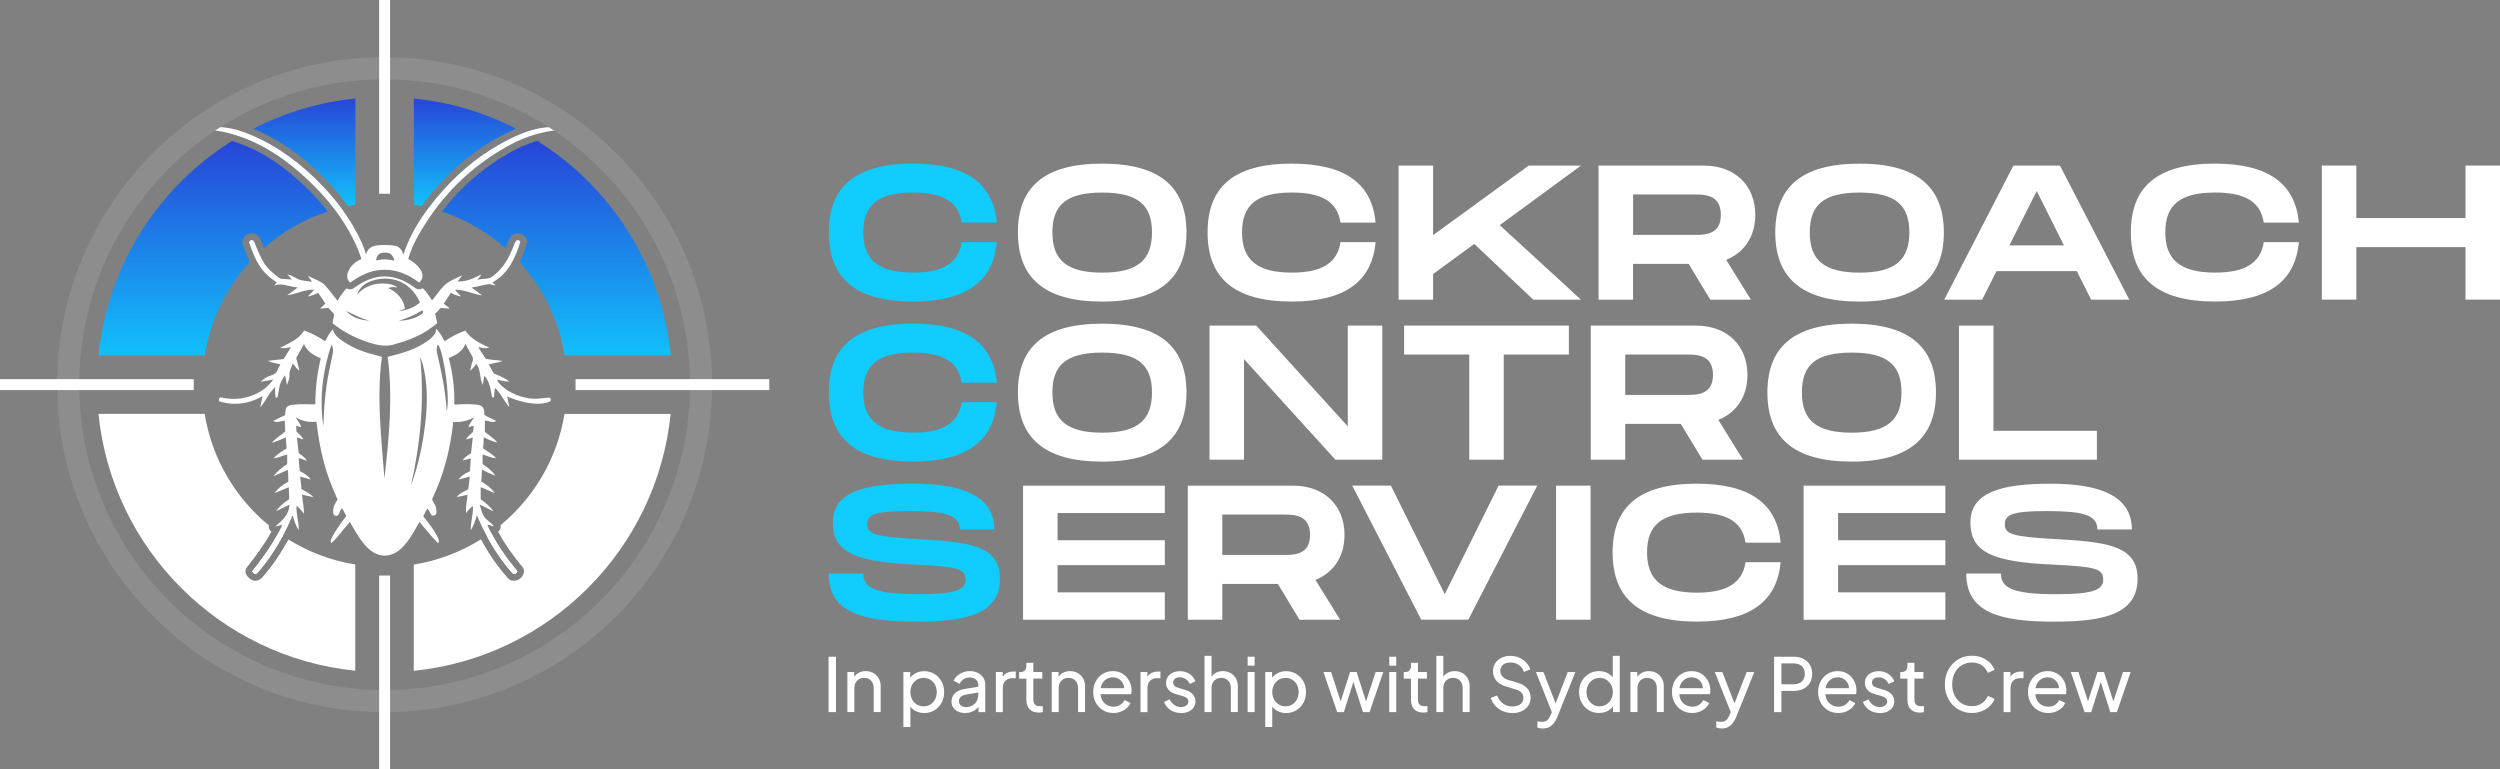 <?xml version="1.0" encoding="UTF-8"?>
<svg id="Layer_2" data-name="Layer 2" xmlns="http://www.w3.org/2000/svg" xmlns:xlink="http://www.w3.org/1999/xlink" viewBox="0 0 562.38 173.05">
  <rect x="0" y="0" width="562.38" height="173.05" fill="#808080" stroke="none"/>
  <defs>
    <style>
      .cls-1 {
        fill: none;
      }

      .cls-2 {
        fill: #10ccff;
      }

      .cls-3 {
        fill: url(#linear-gradient-8);
      }

      .cls-4 {
        fill: url(#linear-gradient-7);
      }

      .cls-5 {
        fill: url(#linear-gradient-5);
      }

      .cls-6 {
        fill: url(#linear-gradient-6);
      }

      .cls-7 {
        fill: url(#linear-gradient-4);
      }

      .cls-8 {
        fill: url(#linear-gradient-3);
      }

      .cls-9 {
        fill: url(#linear-gradient-2);
      }

      .cls-10 {
        fill: #8d8d8e;
      }

      .cls-11 {
        fill: url(#linear-gradient);
      }

      .cls-12 {
        fill: #fff;
      }

      .cls-13 {
        fill: #383838;
      }
    </style>
    <linearGradient id="linear-gradient" x1="104.59" y1="16.72" x2="104.59" y2="48.78" gradientUnits="userSpaceOnUse">
      <stop offset="0" stop-color="#2c2acf"/>
      <stop offset="1" stop-color="#10ccff"/>
    </linearGradient>
    <linearGradient id="linear-gradient-2" x1="107.79" y1="25.99" x2="107.79" y2="48.83" xlink:href="#linear-gradient"/>
    <linearGradient id="linear-gradient-3" x1="115.96" y1="53.15" x2="115.96" y2="58.19" xlink:href="#linear-gradient"/>
    <linearGradient id="linear-gradient-4" x1="125.16" y1="20.81" x2="125.16" y2="84.74" xlink:href="#linear-gradient"/>
    <linearGradient id="linear-gradient-5" x1="57.12" y1="53.15" x2="57.12" y2="58.17" xlink:href="#linear-gradient"/>
    <linearGradient id="linear-gradient-6" x1="47.95" y1="20.85" x2="47.95" y2="84.74" xlink:href="#linear-gradient"/>
    <linearGradient id="linear-gradient-7" x1="65.28" y1="25.99" x2="65.28" y2="48.81" xlink:href="#linear-gradient"/>
    <linearGradient id="linear-gradient-8" x1="68.48" y1="16.72" x2="68.48" y2="48.76" xlink:href="#linear-gradient"/>
  </defs>
  <g id="Layer_2-2" data-name="Layer 2">
    <g>
      <g>
        <path class="cls-2" d="M205.4,36.81c12.02,0,18.06,4.57,18.83,13.27h-7.89c-.73-4.87-4.48-6.77-10.95-6.77-7.89,0-11.2,2.8-11.2,8.96s3.36,9.05,11.2,9.05c6.42,0,10.21-1.94,10.95-6.85h7.89c-.78,8.75-6.81,13.36-18.83,13.36-13.27,0-18.96-5.52-18.96-15.56s5.69-15.47,18.96-15.47Z"/>
        <path class="cls-12" d="M228.98,52.28c0-10,5.69-15.47,18.96-15.47s18.96,5.52,18.96,15.47-5.73,15.56-18.96,15.56-18.96-5.52-18.96-15.56ZM259.14,52.28c0-6.12-3.1-8.96-11.2-8.96s-11.2,2.8-11.2,8.96,3.15,9.05,11.2,9.05,11.2-2.89,11.2-9.05Z"/>
        <path class="cls-12" d="M290.61,36.81c12.02,0,18.06,4.57,18.83,13.27h-7.89c-.73-4.87-4.48-6.77-10.95-6.77-7.89,0-11.2,2.8-11.2,8.96s3.36,9.05,11.2,9.05c6.42,0,10.21-1.94,10.95-6.85h7.89c-.78,8.75-6.81,13.36-18.83,13.36-13.27,0-18.96-5.52-18.96-15.56s5.69-15.47,18.96-15.47Z"/>
        <path class="cls-12" d="M337.37,50.65l18.27,16.76h-10.73l-13.27-12.54-9.26,6.77v5.77h-7.76v-30.16h7.76v15.64l21.5-15.64h11.76l-18.27,13.4Z"/>
        <path class="cls-12" d="M388.31,58.45l5.56,8.96h-9.14l-4.87-8.06h-12.5v8.06h-7.76v-30.16h23.7c6.85,0,11.55,4.35,11.55,11.07,0,4.91-2.5,8.53-6.55,10.13ZM367.37,52.84h13.79c2.33,0,5.95,0,5.95-4.52s-3.62-4.57-5.95-4.57h-13.79v9.09Z"/>
        <path class="cls-12" d="M399.35,52.28c0-10,5.69-15.47,18.96-15.47s18.96,5.52,18.96,15.47-5.73,15.56-18.96,15.56-18.96-5.52-18.96-15.56ZM429.51,52.28c0-6.12-3.1-8.96-11.2-8.96s-11.2,2.8-11.2,8.96,3.15,9.05,11.2,9.05,11.2-2.89,11.2-9.05Z"/>
        <path class="cls-12" d="M467.18,60.99h-18.06l-3.23,6.42h-8.53l15.56-30.16h10.47l15.6,30.16h-8.58l-3.23-6.42ZM464.29,55.21l-6.12-12.24-6.16,12.24h12.28Z"/>
        <path class="cls-12" d="M498.3,36.81c12.02,0,18.06,4.57,18.83,13.27h-7.89c-.73-4.87-4.48-6.77-10.95-6.77-7.89,0-11.2,2.8-11.2,8.96s3.36,9.05,11.2,9.05c6.42,0,10.21-1.94,10.95-6.85h7.89c-.78,8.75-6.81,13.36-18.83,13.36-13.27,0-18.96-5.52-18.96-15.56s5.69-15.47,18.96-15.47Z"/>
        <path class="cls-12" d="M562.38,37.24v30.16h-7.76v-11.81h-24.56v11.81h-7.76v-30.16h7.76v11.81h24.56v-11.81h7.76Z"/>
        <path class="cls-2" d="M205.4,72.81c12.02,0,18.06,4.57,18.83,13.27h-7.89c-.73-4.87-4.48-6.77-10.95-6.77-7.89,0-11.2,2.8-11.2,8.96s3.36,9.05,11.2,9.05c6.42,0,10.21-1.94,10.95-6.85h7.89c-.78,8.75-6.81,13.36-18.83,13.36-13.27,0-18.96-5.52-18.96-15.56s5.69-15.47,18.96-15.47Z"/>
        <path class="cls-12" d="M228.98,88.28c0-10,5.69-15.47,18.96-15.47s18.96,5.52,18.96,15.47-5.73,15.56-18.96,15.56-18.96-5.52-18.96-15.56ZM259.14,88.28c0-6.12-3.1-8.96-11.2-8.96s-11.2,2.8-11.2,8.96,3.15,9.05,11.2,9.05,11.2-2.89,11.2-9.05Z"/>
        <path class="cls-12" d="M310.95,73.24v30.16h-10.56l-20.55-22.62v22.62h-7.76v-30.16h10.51l20.6,22.67v-22.67h7.76Z"/>
        <path class="cls-12" d="M352.92,79.75h-14.65v23.66h-7.76v-23.66h-14.65v-6.51h37.06v6.51Z"/>
        <path class="cls-12" d="M386.54,94.45l5.56,8.96h-9.13l-4.87-8.06h-12.5v8.06h-7.76v-30.16h23.7c6.85,0,11.55,4.35,11.55,11.07,0,4.91-2.5,8.53-6.55,10.13ZM365.6,88.84h13.79c2.33,0,5.95,0,5.95-4.52s-3.62-4.57-5.95-4.57h-13.79v9.09Z"/>
        <path class="cls-12" d="M397.58,88.28c0-10,5.69-15.47,18.96-15.47s18.96,5.52,18.96,15.47-5.73,15.56-18.96,15.56-18.96-5.52-18.96-15.56ZM427.74,88.28c0-6.12-3.1-8.96-11.2-8.96s-11.2,2.8-11.2,8.96,3.15,9.05,11.2,9.05,11.2-2.89,11.2-9.05Z"/>
        <path class="cls-12" d="M471.7,96.9v6.51h-31.03v-30.16h7.76v23.66h23.27Z"/>
        <path class="cls-2" d="M194.2,129.02c0,3.19,2.59,4.65,12.41,4.65,8.14,0,10.6-.91,10.6-3.27,0-2.5-1.72-2.93-11.51-3.4-13.14-.6-18.36-2.67-18.36-9.44s6.77-8.75,18.05-8.75,18.27,2.84,18.27,10.3h-7.76c0-3.32-3.32-4.14-11.38-4.14-7.63,0-9.44.73-9.44,2.97s1.81,2.76,10.6,3.28c11.89.65,19.26,1.29,19.26,8.92,0,8.06-7.63,9.7-18.79,9.7-12.37,0-19.74-2.11-19.74-10.82h7.76Z"/>
        <path class="cls-12" d="M237.9,115.41v6.12h24.13v5.6h-24.13v6.12h24.13v6.16h-31.89v-30.16h31.89v6.16h-24.13Z"/>
        <path class="cls-12" d="M295.91,130.45l5.56,8.96h-9.14l-4.87-8.06h-12.5v8.06h-7.76v-30.16h23.7c6.85,0,11.55,4.35,11.55,11.07,0,4.91-2.5,8.53-6.55,10.13ZM274.96,124.84h13.79c2.33,0,5.95,0,5.95-4.52s-3.62-4.57-5.95-4.57h-13.79v9.09Z"/>
        <path class="cls-12" d="M345.81,109.24l-15.51,30.16h-10.6l-15.51-30.16h8.7l12.11,24.43,12.11-24.43h8.7Z"/>
        <path class="cls-12" d="M357.8,139.41h-7.76v-30.16h7.76v30.16Z"/>
        <path class="cls-12" d="M381.72,108.81c12.02,0,18.06,4.57,18.83,13.27h-7.89c-.73-4.87-4.48-6.77-10.95-6.77-7.89,0-11.2,2.8-11.2,8.96s3.36,9.05,11.2,9.05c6.42,0,10.21-1.94,10.95-6.85h7.89c-.78,8.75-6.81,13.36-18.83,13.36-13.27,0-18.96-5.52-18.96-15.56s5.69-15.47,18.96-15.47Z"/>
        <path class="cls-12" d="M413.48,115.41v6.12h24.13v5.6h-24.13v6.12h24.13v6.16h-31.89v-30.16h31.89v6.16h-24.13Z"/>
        <path class="cls-12" d="M450.11,129.02c0,3.19,2.59,4.65,12.41,4.65,8.14,0,10.6-.91,10.6-3.27,0-2.5-1.72-2.93-11.51-3.4-13.14-.6-18.36-2.67-18.36-9.44s6.77-8.75,18.05-8.75,18.27,2.84,18.27,10.3h-7.76c0-3.32-3.32-4.14-11.38-4.14-7.63,0-9.44.73-9.44,2.97s1.81,2.76,10.6,3.28c11.89.65,19.26,1.29,19.26,8.92,0,8.06-7.63,9.7-18.79,9.7-12.37,0-19.74-2.11-19.74-10.82h7.76Z"/>
      </g>
      <g>
        <path class="cls-12" d="M186.39,160.19v-12.46h1.66v12.46h-1.66Z"/>
        <path class="cls-12" d="M190.62,160.19v-9.02h1.54v1.76l-.25-.15c.22-.57.58-1.01,1.08-1.33s1.08-.48,1.75-.48,1.22.15,1.73.43c.51.29.91.69,1.2,1.2.29.51.44,1.09.44,1.74v5.84h-1.57v-5.34c0-.5-.09-.93-.27-1.27-.18-.35-.43-.61-.76-.8-.33-.19-.71-.28-1.13-.28s-.8.09-1.13.28c-.33.19-.59.46-.78.81-.19.35-.28.77-.28,1.26v5.34h-1.57Z"/>
        <path class="cls-12" d="M203.22,163.54v-12.36h1.54v1.94l-.2-.38c.33-.54.79-.96,1.37-1.28.58-.32,1.24-.48,1.99-.48.85,0,1.61.21,2.28.62.67.41,1.21.97,1.6,1.68.39.71.59,1.51.59,2.42s-.2,1.68-.59,2.39c-.39.71-.92,1.28-1.6,1.69-.67.41-1.44.62-2.3.62-.72,0-1.39-.16-1.98-.48s-1.06-.78-1.38-1.38l.25-.27v5.27h-1.57ZM207.78,158.89c.57,0,1.07-.14,1.51-.42.44-.28.79-.66,1.05-1.15.26-.48.38-1.03.38-1.63s-.13-1.16-.38-1.64c-.26-.48-.6-.86-1.05-1.14-.44-.28-.95-.42-1.51-.42s-1.08.14-1.53.42c-.45.28-.81.66-1.07,1.14-.26.48-.39,1.03-.39,1.64s.13,1.15.39,1.63c.26.49.62.87,1.07,1.15s.96.42,1.53.42Z"/>
        <path class="cls-12" d="M217.07,160.39c-.59,0-1.12-.11-1.57-.33-.46-.22-.81-.52-1.07-.9s-.38-.83-.38-1.33.11-.91.32-1.3.54-.71.98-.98,1-.46,1.66-.57l3.33-.55v1.3l-2.98.52c-.58.1-1,.28-1.26.54s-.39.59-.39.98c0,.37.15.67.44.92.3.25.67.37,1.11.37.57,0,1.06-.12,1.48-.36.42-.24.74-.57.98-.98.23-.41.35-.86.35-1.35v-2.31c0-.49-.18-.89-.54-1.2-.36-.31-.83-.46-1.42-.46-.51,0-.97.13-1.36.4-.4.27-.69.61-.88,1.04l-1.35-.7c.17-.41.43-.78.8-1.11.37-.33.8-.59,1.29-.78.49-.19,1-.28,1.54-.28.69,0,1.3.13,1.82.39.52.26.93.63,1.23,1.1s.44,1,.44,1.61v6.12h-1.52v-1.71l.28.12c-.19.35-.45.66-.78.93-.33.27-.71.48-1.14.64-.43.15-.9.23-1.41.23Z"/>
        <path class="cls-12" d="M224.02,160.19v-9.02h1.54v1.66l-.17-.23c.21-.51.54-.89.97-1.15.43-.25.96-.38,1.59-.38h.55v1.49h-.79c-.64,0-1.15.2-1.54.59-.39.39-.59.95-.59,1.67v5.37h-1.57Z"/>
        <path class="cls-12" d="M233.64,160.29c-.88,0-1.56-.25-2.04-.75s-.72-1.21-.72-2.12v-4.75h-1.62v-1.49h.33c.4,0,.72-.12.95-.37.23-.25.34-.57.34-.97v-.74h1.57v2.07h2.02v1.49h-2.02v4.7c0,.3.05.56.14.79s.25.4.48.53c.22.13.52.19.89.19.08,0,.18,0,.29-.02.12-.01.23-.02.33-.03v1.37c-.15.03-.31.06-.48.08s-.33.03-.45.03Z"/>
        <path class="cls-12" d="M236.59,160.19v-9.02h1.54v1.76l-.25-.15c.22-.57.58-1.01,1.08-1.33s1.08-.48,1.75-.48,1.22.15,1.73.43c.51.29.91.69,1.2,1.2.29.51.44,1.09.44,1.74v5.84h-1.57v-5.34c0-.5-.09-.93-.27-1.27-.18-.35-.43-.61-.76-.8-.33-.19-.71-.28-1.13-.28s-.8.09-1.13.28c-.33.19-.59.46-.78.81-.19.35-.28.77-.28,1.26v5.34h-1.57Z"/>
        <path class="cls-12" d="M250.45,160.39c-.87,0-1.65-.21-2.33-.62s-1.22-.98-1.61-1.7c-.39-.72-.59-1.52-.59-2.42s.2-1.71.59-2.41c.39-.7.91-1.26,1.57-1.66.66-.41,1.41-.61,2.24-.61.67,0,1.26.12,1.78.36s.96.56,1.32.97c.36.41.64.87.84,1.39.19.52.29,1.06.29,1.61,0,.13,0,.27-.02.42-.02.15-.04.29-.06.44h-7.39v-1.35h6.49l-.75.6c.11-.58.06-1.1-.15-1.56-.21-.46-.52-.82-.94-1.09s-.88-.4-1.4-.4-1,.14-1.44.41c-.44.27-.77.66-1.01,1.15-.24.49-.34,1.08-.29,1.76-.04.66.06,1.24.31,1.73.25.5.61.88,1.07,1.15.46.27.97.41,1.51.41.6,0,1.11-.14,1.52-.42s.75-.64,1-1.07l1.3.67c-.18.41-.45.79-.83,1.13-.37.34-.82.61-1.33.81-.51.2-1.08.3-1.69.3Z"/>
        <path class="cls-12" d="M256.56,160.19v-9.02h1.54v1.66l-.17-.23c.21-.51.54-.89.97-1.15.43-.25.96-.38,1.59-.38h.55v1.49h-.79c-.64,0-1.15.2-1.54.59-.39.39-.59.95-.59,1.67v5.37h-1.57Z"/>
        <path class="cls-12" d="M265.66,160.39c-.9,0-1.69-.22-2.36-.67-.67-.45-1.15-1.05-1.44-1.81l1.25-.6c.26.54.61.96,1.05,1.27.45.31.94.47,1.49.47.48,0,.88-.12,1.2-.35.32-.23.48-.54.48-.92,0-.27-.08-.48-.23-.64-.15-.16-.33-.29-.54-.38-.21-.09-.4-.16-.59-.21l-1.35-.38c-.8-.22-1.39-.55-1.76-1-.37-.44-.56-.95-.56-1.53,0-.54.14-1,.41-1.4.27-.4.65-.71,1.12-.93.47-.22,1.01-.33,1.6-.33.79,0,1.5.2,2.13.6.63.4,1.08.96,1.35,1.69l-1.27.59c-.2-.47-.5-.84-.9-1.1-.4-.27-.85-.4-1.35-.4-.46,0-.82.11-1.09.33s-.4.51-.4.87c0,.25.07.45.2.61s.3.28.48.37c.19.08.37.15.55.21l1.47.44c.74.21,1.31.54,1.71.99.41.45.61.98.61,1.61,0,.5-.14.95-.42,1.35s-.66.71-1.15.94c-.49.22-1.06.33-1.71.33Z"/>
        <path class="cls-12" d="M270.96,160.19v-12.66h1.57v5.4l-.28-.15c.22-.57.58-1.01,1.08-1.33s1.08-.48,1.75-.48,1.22.15,1.73.43c.51.29.91.69,1.2,1.2.29.51.44,1.09.44,1.74v5.84h-1.57v-5.34c0-.5-.09-.93-.28-1.27-.18-.35-.44-.61-.76-.8-.32-.19-.7-.28-1.12-.28s-.79.09-1.12.28c-.33.19-.6.46-.79.81-.19.35-.28.77-.28,1.26v5.34h-1.57Z"/>
        <path class="cls-12" d="M280.66,149.74v-2.01h1.57v2.01h-1.57ZM280.66,160.19v-9.02h1.57v9.02h-1.57Z"/>
        <path class="cls-12" d="M284.62,163.54v-12.36h1.54v1.94l-.2-.38c.33-.54.79-.96,1.37-1.28.58-.32,1.24-.48,1.99-.48.85,0,1.61.21,2.28.62.67.41,1.21.97,1.6,1.68.39.71.59,1.51.59,2.42s-.2,1.68-.59,2.39c-.39.71-.92,1.28-1.6,1.69-.67.41-1.44.62-2.3.62-.72,0-1.39-.16-1.98-.48s-1.06-.78-1.38-1.38l.25-.27v5.27h-1.57ZM289.19,158.89c.57,0,1.07-.14,1.51-.42.44-.28.79-.66,1.05-1.15.26-.48.38-1.03.38-1.63s-.13-1.16-.38-1.64c-.26-.48-.6-.86-1.05-1.14-.44-.28-.95-.42-1.51-.42s-1.08.14-1.53.42c-.45.28-.81.66-1.07,1.14-.26.48-.39,1.03-.39,1.64s.13,1.15.39,1.63c.26.49.62.87,1.07,1.15s.96.42,1.53.42Z"/>
        <path class="cls-12" d="M300.8,160.19l-3.09-9.02h1.72l2.46,7.54-.6-.02,2.41-7.53h1.47l2.41,7.53-.6.02,2.48-7.54h1.71l-3.09,9.02h-1.49l-2.38-7.53h.47l-2.38,7.53h-1.49Z"/>
        <path class="cls-12" d="M312.52,149.74v-2.01h1.57v2.01h-1.57ZM312.52,160.19v-9.02h1.57v9.02h-1.57Z"/>
        <path class="cls-12" d="M320.16,160.29c-.88,0-1.56-.25-2.04-.75s-.72-1.21-.72-2.12v-4.75h-1.62v-1.49h.33c.4,0,.72-.12.95-.37.23-.25.34-.57.34-.97v-.74h1.57v2.07h2.02v1.49h-2.02v4.7c0,.3.05.56.14.79s.25.4.48.53c.22.13.52.19.89.19.08,0,.18,0,.29-.02.12-.01.23-.02.33-.03v1.37c-.15.03-.31.06-.48.08s-.33.03-.45.03Z"/>
        <path class="cls-12" d="M323.11,160.19v-12.66h1.57v5.4l-.28-.15c.22-.57.58-1.01,1.08-1.33s1.08-.48,1.75-.48,1.22.15,1.73.43c.51.29.91.69,1.2,1.2.29.51.44,1.09.44,1.74v5.84h-1.57v-5.34c0-.5-.09-.93-.28-1.27-.18-.35-.44-.61-.76-.8-.32-.19-.7-.28-1.12-.28s-.79.09-1.12.28c-.33.19-.6.46-.79.81-.19.35-.28.77-.28,1.26v5.34h-1.57Z"/>
        <path class="cls-12" d="M340.17,160.39c-.78,0-1.5-.15-2.16-.44s-1.22-.7-1.67-1.21c-.46-.51-.79-1.09-1-1.72l1.44-.59c.3.8.75,1.42,1.35,1.85.6.43,1.3.64,2.1.64.49,0,.92-.08,1.29-.23.37-.16.65-.38.86-.66.21-.28.31-.62.31-1,0-.52-.15-.94-.44-1.24-.3-.3-.73-.54-1.3-.7l-2.29-.7c-.9-.28-1.6-.72-2.08-1.31-.48-.6-.73-1.29-.73-2.08,0-.68.17-1.28.5-1.8s.79-.93,1.38-1.22,1.25-.44,2-.44,1.42.13,2.03.4,1.12.63,1.55,1.08c.42.45.74.97.94,1.55l-1.42.59c-.26-.69-.65-1.22-1.2-1.59-.54-.37-1.17-.55-1.88-.55-.45,0-.84.08-1.18.23-.34.15-.6.37-.79.66-.18.29-.28.62-.28,1,0,.46.15.86.44,1.22s.73.63,1.32.82l2.09.62c.98.3,1.72.73,2.22,1.29.5.56.75,1.25.75,2.07,0,.68-.18,1.28-.53,1.81-.35.52-.84.93-1.46,1.23-.62.3-1.34.44-2.17.44Z"/>
        <path class="cls-12" d="M347.01,163.87c-.2,0-.4-.02-.6-.05-.2-.03-.39-.09-.57-.17v-1.39c.12.02.28.05.46.08.18.03.37.04.54.04.52,0,.92-.11,1.2-.34.27-.23.53-.62.78-1.18l.57-1.35-.03,1.35-3.85-9.68h1.69l2.99,7.69h-.5l2.98-7.69h1.72l-4.06,10.09c-.19.48-.43.92-.73,1.32-.3.4-.66.72-1.08.95-.42.23-.93.34-1.51.34Z"/>
        <path class="cls-12" d="M359.7,160.39c-.85,0-1.61-.21-2.29-.62s-1.22-.98-1.61-1.69c-.39-.71-.59-1.51-.59-2.39s.2-1.71.59-2.42c.4-.71.93-1.27,1.6-1.68s1.43-.62,2.29-.62c.75,0,1.41.16,1.99.48.58.32,1.04.74,1.37,1.28l-.25.38v-5.59h1.57v12.66h-1.52v-1.92l.2.27c-.31.6-.77,1.06-1.36,1.38s-1.26.48-2,.48ZM359.84,158.89c.56,0,1.06-.14,1.51-.42s.81-.66,1.07-1.15c.26-.48.39-1.03.39-1.63s-.13-1.16-.39-1.64c-.26-.48-.62-.86-1.07-1.14-.45-.28-.96-.42-1.51-.42s-1.06.14-1.51.42c-.45.28-.81.66-1.06,1.14-.26.48-.38,1.03-.38,1.64s.13,1.15.38,1.63c.26.49.61.87,1.05,1.15.45.28.95.42,1.52.42Z"/>
        <path class="cls-12" d="M366.78,160.19v-9.02h1.54v1.76l-.25-.15c.22-.57.58-1.01,1.08-1.33s1.08-.48,1.75-.48,1.22.15,1.73.43c.51.29.91.69,1.2,1.2.29.51.44,1.09.44,1.74v5.84h-1.57v-5.34c0-.5-.09-.93-.27-1.27-.18-.35-.43-.61-.76-.8-.33-.19-.71-.28-1.13-.28s-.8.09-1.13.28c-.33.19-.59.46-.78.81-.19.35-.28.77-.28,1.26v5.34h-1.57Z"/>
        <path class="cls-12" d="M380.64,160.39c-.87,0-1.65-.21-2.33-.62s-1.22-.98-1.61-1.7c-.39-.72-.59-1.52-.59-2.42s.2-1.71.59-2.41c.39-.7.91-1.26,1.57-1.66.66-.41,1.41-.61,2.24-.61.67,0,1.26.12,1.78.36s.96.56,1.32.97c.36.41.64.87.84,1.39.19.52.29,1.06.29,1.61,0,.13,0,.27-.02.42-.02.15-.04.29-.06.44h-7.39v-1.35h6.49l-.75.6c.11-.58.06-1.1-.15-1.56-.21-.46-.52-.82-.94-1.09s-.88-.4-1.4-.4-1,.14-1.44.41c-.44.27-.77.66-1.01,1.15-.24.49-.34,1.08-.29,1.76-.04.66.06,1.24.31,1.73.25.5.61.88,1.07,1.15.46.27.97.41,1.51.41.6,0,1.11-.14,1.52-.42s.75-.64,1-1.07l1.3.67c-.18.41-.45.79-.83,1.13-.37.34-.82.61-1.33.81-.51.2-1.08.3-1.69.3Z"/>
        <path class="cls-12" d="M387.25,163.87c-.2,0-.4-.02-.6-.05-.2-.03-.39-.09-.57-.17v-1.39c.12.02.28.05.46.08.18.03.37.04.54.04.52,0,.92-.11,1.2-.34.27-.23.53-.62.78-1.18l.57-1.35-.03,1.35-3.85-9.68h1.69l2.99,7.69h-.5l2.98-7.69h1.72l-4.06,10.09c-.19.48-.43.92-.73,1.32-.3.4-.66.72-1.08.95-.42.23-.93.34-1.51.34Z"/>
        <path class="cls-12" d="M399.08,160.19v-12.46h4.42c.83,0,1.55.16,2.17.47.62.31,1.11.76,1.46,1.34.35.58.53,1.27.53,2.06s-.18,1.46-.53,2.03c-.35.57-.84,1.02-1.46,1.33-.62.31-1.35.47-2.18.47h-2.76v4.77h-1.66ZM400.73,153.92h2.81c.49,0,.92-.09,1.29-.28.37-.19.65-.46.86-.82.21-.36.31-.77.31-1.24s-.1-.9-.31-1.25c-.21-.35-.49-.62-.86-.81-.37-.19-.8-.28-1.29-.28h-2.81v4.68Z"/>
        <path class="cls-12" d="M413.51,160.39c-.87,0-1.65-.21-2.33-.62s-1.22-.98-1.61-1.7c-.39-.72-.59-1.52-.59-2.42s.2-1.71.59-2.41c.39-.7.91-1.26,1.57-1.66.66-.41,1.41-.61,2.24-.61.67,0,1.26.12,1.78.36s.96.56,1.32.97c.36.41.64.87.84,1.39.19.52.29,1.06.29,1.61,0,.13,0,.27-.02.42-.02.15-.04.29-.06.44h-7.39v-1.35h6.49l-.75.6c.11-.58.06-1.1-.15-1.56-.21-.46-.52-.82-.94-1.09s-.88-.4-1.4-.4-1,.14-1.44.41c-.44.27-.77.66-1.01,1.15-.24.49-.34,1.08-.29,1.76-.04.66.06,1.24.31,1.73.25.5.61.88,1.07,1.15.46.27.97.41,1.51.41.6,0,1.11-.14,1.52-.42s.75-.64,1-1.07l1.3.67c-.18.41-.45.79-.83,1.13-.37.34-.82.61-1.33.81-.51.2-1.08.3-1.69.3Z"/>
        <path class="cls-12" d="M422.86,160.39c-.9,0-1.69-.22-2.36-.67-.67-.45-1.15-1.05-1.44-1.81l1.25-.6c.26.54.61.96,1.05,1.27.45.31.94.47,1.49.47.48,0,.88-.12,1.2-.35.32-.23.48-.54.48-.92,0-.27-.08-.48-.23-.64-.15-.16-.33-.29-.54-.38-.21-.09-.4-.16-.59-.21l-1.35-.38c-.8-.22-1.39-.55-1.76-1-.37-.44-.56-.95-.56-1.53,0-.54.14-1,.41-1.4.27-.4.65-.71,1.12-.93.47-.22,1.01-.33,1.6-.33.79,0,1.5.2,2.13.6.63.4,1.08.96,1.35,1.69l-1.27.59c-.2-.47-.5-.84-.9-1.1-.4-.27-.85-.4-1.35-.4-.46,0-.82.11-1.09.33s-.4.51-.4.87c0,.25.07.45.2.61s.3.28.48.37c.19.08.37.15.55.21l1.47.44c.74.21,1.31.54,1.71.99.41.45.61.98.61,1.61,0,.5-.14.95-.42,1.35s-.66.71-1.15.94c-.49.22-1.06.33-1.71.33Z"/>
        <path class="cls-12" d="M431.84,160.29c-.88,0-1.56-.25-2.04-.75s-.72-1.21-.72-2.12v-4.75h-1.62v-1.49h.33c.4,0,.72-.12.95-.37.23-.25.34-.57.34-.97v-.74h1.57v2.07h2.02v1.49h-2.02v4.7c0,.3.05.56.14.79s.25.4.48.53c.22.13.52.19.89.19.08,0,.18,0,.29-.02.12-.01.23-.02.33-.03v1.37c-.15.03-.31.06-.48.08s-.33.03-.45.03Z"/>
        <path class="cls-12" d="M443.62,160.39c-.88,0-1.7-.16-2.44-.48s-1.39-.77-1.94-1.35c-.55-.58-.97-1.26-1.28-2.04-.31-.78-.46-1.63-.46-2.56s.15-1.79.46-2.58c.31-.78.73-1.46,1.28-2.04.55-.58,1.19-1.03,1.93-1.35s1.56-.48,2.45-.48,1.63.15,2.32.45c.69.3,1.27.69,1.74,1.17.47.48.81.99,1.01,1.54l-1.51.7c-.29-.7-.74-1.27-1.35-1.7s-1.35-.64-2.21-.64-1.64.21-2.32.62-1.2.99-1.58,1.72-.57,1.59-.57,2.58.19,1.82.57,2.56.91,1.31,1.58,1.72c.67.41,1.45.62,2.32.62s1.59-.21,2.21-.64,1.06-.99,1.35-1.68l1.51.69c-.2.55-.54,1.06-1.01,1.54-.47.48-1.05.87-1.74,1.17-.69.3-1.46.45-2.32.45Z"/>
        <path class="cls-12" d="M450.71,160.19v-9.02h1.54v1.66l-.17-.23c.21-.51.54-.89.97-1.15.43-.25.96-.38,1.59-.38h.55v1.49h-.79c-.64,0-1.15.2-1.54.59-.39.39-.59.95-.59,1.67v5.37h-1.57Z"/>
        <path class="cls-12" d="M460.73,160.39c-.87,0-1.65-.21-2.33-.62s-1.22-.98-1.61-1.7c-.39-.72-.59-1.52-.59-2.42s.2-1.71.59-2.41c.39-.7.91-1.26,1.57-1.66.66-.41,1.41-.61,2.24-.61.67,0,1.26.12,1.78.36s.96.56,1.32.97c.36.41.64.87.84,1.39.19.52.29,1.06.29,1.61,0,.13,0,.27-.02.42-.02.15-.04.29-.06.44h-7.39v-1.35h6.49l-.75.6c.11-.58.06-1.1-.15-1.56-.21-.46-.52-.82-.94-1.09s-.88-.4-1.4-.4-1,.14-1.44.41c-.44.27-.77.66-1.01,1.15-.24.49-.34,1.08-.29,1.76-.04.66.06,1.24.31,1.73.25.5.61.88,1.07,1.15.46.27.97.41,1.51.41.6,0,1.11-.14,1.52-.42s.75-.64,1-1.07l1.3.67c-.18.41-.45.79-.83,1.13-.37.34-.82.61-1.33.81-.51.2-1.08.3-1.69.3Z"/>
        <path class="cls-12" d="M468.92,160.19l-3.09-9.02h1.72l2.46,7.54-.6-.02,2.41-7.53h1.47l2.41,7.53-.6.02,2.48-7.54h1.71l-3.09,9.02h-1.49l-2.38-7.53h.47l-2.38,7.53h-1.49Z"/>
      </g>
      <g>
        <path class="cls-12" d="M126.99,93.1v.02h-.02l.02-.02Z"/>
        <path class="cls-12" d="M115.45,129.13c-2.36-2.62-4.33-5.51-5.98-8.63.33-.23.66-.46.99-.7,1.63,3.16,3.68,6.02,5.93,8.71-.05.11-.1.2-.15.27-.16.24-.36.35-.68.35h-.11Z"/>
        <path class="cls-12" d="M150.86,93.12c-3.08,30.47-27.31,54.71-57.78,57.78v-23.89c5.48-.89,10.59-2.86,15.11-5.68,1.79,3.31,3.82,6.22,6.14,8.8.26.29.62.47,1.01.49.08.01.15.01.22.01.7,0,1.65-.26,2.2-1.52.23-.52.14-1.13-.22-1.56-2.32-2.78-4.1-5.35-5.49-7.93.15-.11.28-.26.38-.42.19-.32.25-.7.17-1.06,7.5-6.19,12.76-14.99,14.39-25.02h23.87Z"/>
        <path class="cls-12" d="M56.72,128.54c2.16-2.73,4.25-5.56,5.92-8.69.32.24.65.46.98.69-1.56,2.91-3.41,5.64-5.58,8.18-.06.07-.12.13-.17.18-.05.06-.1.1-.15.14-.08.05-.16.08-.23.09-.02,0-.03.01-.05.01s-.05,0-.07-.01c-.19-.03-.38-.22-.65-.59Z"/>
        <path class="cls-12" d="M79.92,126.99v23.89c-30.46-3.07-54.7-27.31-57.77-57.78h23.89c1.62,10.05,6.89,18.88,14.42,25.07-.04.28,0,.58.11.86.11.24.28.45.48.6-1.66,3-3.68,5.68-5.5,7.98-.43.53-.44,1.28-.03,1.83.29.39.89,1.2,1.92,1.2.93,0,1.5-.66,1.74-.95,2.15-2.51,4.06-5.3,5.7-8.33,4.51,2.79,9.59,4.75,15.04,5.63Z"/>
        <path class="cls-11" d="M96.98,43.62c-.77.94-1.49,1.86-2.15,2.76-.57-.12-1.15-.23-1.73-.32v-23.89h.02c8.2.82,15.95,3.18,22.95,6.78-1.69.71-3.21,1.52-4.51,2.25-5.4,3.06-10.17,7.12-14.58,12.42Z"/>
        <path class="cls-9" d="M119.15,30.65c-1.92.66-3.76,1.54-5.53,2.56-6.3,3.6-11.54,8.25-15.75,13.91-.48-.13-.96-.26-1.44-.38.55-.73,1.12-1.45,1.71-2.16,4.01-4.84,8.66-8.97,14.16-12.07,1.77-1.01,3.58-1.93,5.48-2.64h.01c.46.25.91.51,1.36.78Z"/>
        <path class="cls-8" d="M117.06,54.4c-.34,1.04-.74,2.22-1.29,3.41-.29-.31-.6-.61-.91-.89.3-.63.56-1.28.81-1.94.13-.33.26-.66.52-.92.1-.03.2-.05.29-.05.25,0,.44.12.58.39Z"/>
        <path class="cls-7" d="M150.9,79.95h-23.89c-1.29-8.01-4.9-15.23-10.13-20.97.73-1.46,1.21-2.9,1.6-4.1.12-.38.1-.78-.07-1.13-.38-.78-1.1-1.24-1.93-1.24-.23,0-.48.04-.73.11-.24.07-.46.21-.64.39-.48.49-.69,1.04-.84,1.44-.18.47-.36.94-.57,1.4-4.11-3.65-8.95-6.48-14.29-8.25,4.05-5.34,9.06-9.72,14.96-13.09,2.23-1.27,4.36-2.21,6.48-2.83,16.5,10.33,27.99,27.9,30.05,48.27Z"/>
        <path class="cls-5" d="M57.34,54.76c.28.71.57,1.43.88,2.13-.32.29-.63.59-.92.9-.48-1.07-.88-2.17-1.29-3.25.02-.05.03-.09.05-.14.03-.08.08-.15.12-.2.03-.03.05-.05.08-.08.1-.08.23-.12.37-.12.09,0,.18.02.28.04.27.16.33.45.43.72Z"/>
        <path class="cls-6" d="M73.73,47.58c-5.35,1.75-10.22,4.58-14.35,8.24-.23-.55-.44-1.09-.64-1.61l-.04-.1c-.12-.33-.34-.94-1-1.35-.13-.08-.28-.14-.42-.17-.23-.06-.44-.09-.65-.09-.98,0-1.76.62-2.06,1.61-.09.32-.07.65.04.96l.18.47c.42,1.13.85,2.28,1.41,3.41-5.24,5.74-8.85,12.99-10.14,21h-23.89c2.05-20.34,13.53-37.9,30-48.24,4.47,1.35,8.65,3.64,12.76,6.98,3.48,2.84,6.41,5.78,8.8,8.89Z"/>
        <path class="cls-4" d="M72.59,41.87c1.47,1.55,2.84,3.15,4.1,4.85-.48.12-.95.25-1.42.38-2.69-3.56-5.88-6.7-9.39-9.57-3.64-2.96-7.61-5.33-12.02-6.85.47-.28.94-.55,1.42-.81.4.15.79.3,1.18.47,6.23,2.65,11.5,6.66,16.13,11.53Z"/>
        <path class="cls-3" d="M79.95,22.17v23.89c-.56.09-1.11.19-1.66.3-1.35-1.88-2.89-3.71-4.61-5.53-5.17-5.43-10.61-9.31-16.63-11.87-.01-.01-.03-.01-.04-.02,7-3.59,14.74-5.95,22.94-6.77Z"/>
        <g>
          <g>
            <path class="cls-12" d="M123.7,89.44c-1.14.02-2.3.27-3.48.27-.31,0-.62-.02-.93-.06-1.51-.21-2.92-.64-4.26-1.34-1.46-.75-2.88-2-3.27-2.91.9.15,1.77.42,2.85.46-1.02-.79-2.02-1.23-3.03-1.65-.2-.08-.44-.11-.56-.32-.36-.63-.71-1.27-1.08-1.94,1.04-.25,2.04-.36,3.14-.75-1.38-.22-2.61-.22-3.81-.49-.56-.86-1.11-1.7-1.71-2.61.6.09,1.16.21,1.73.21.27,0,.53-.03.81-.09-2.06-.97-4.14-1.89-5.41-3.86-1.74.65-3.27,1.41-4.69,2.42-.43-.78-.79-1.59-1.42-2.32-.15-.19-.32-.37-.51-.54.06.46-.04.78-.19,1.05-.08.14-.18.27-.27.4-.41.56-.94.98-1.5,1.38-1.28.92-2.69,1.59-4.16,2.14-1.54.57-3.13.98-4.75,1.39,1.23,9.19.28,18.27-.72,27.35-.7-9.11-1.8-18.21-.57-27.36-.46-.12-.82-.23-1.18-.32-2.59-.63-5.06-1.52-7.3-2.99-.85-.56-1.71-1.12-2.21-2.04-.14-.25-.25-.52-.33-.83-.12.11-.23.23-.33.35-.61.7-.96,1.54-1.43,2.34-1.44-1-2.95-1.79-4.7-2.43-1.23,2.03-3.41,2.83-5.4,3.89.25.06.5.08.74.08.56,0,1.11-.11,1.71-.23-.59.95-1.13,1.8-1.68,2.68-1.19.13-2.37.27-3.56.41.91.46,1.89.54,2.87.8-.24.43-.52.78-.65,1.19-.24.74-.77,1.05-1.45,1.27-.89.29-1.7.74-2.38,1.45.91-.16,1.82-.32,2.87-.51-.84,1.01-1.59,1.88-2.61,2.51-2,1.24-4.11,1.84-6.28,1.84-.99,0-2-.12-3.01-.37-.4.27-.4.54-.27.94,1.2.36,2.38.54,3.55.54,2.09,0,4.15-.58,6.18-1.72-.19.92-.36,1.72-.52,2.52,1.25-1.38,1.86-3.2,3.39-4.58-.17.92,0,1.64.07,2.36.07.02.13.03.18.03.11,0,.17-.04.22-.09.06-.08.08-.19.1-.3,0-.03.01-.05.01-.08.12-.63.23-1.26.34-1.89.17-.97.64-1.78,1.25-2.67.19.81.37,1.49.45,2.2.28-.76.63-1.51.56-2.29-.08-.96.49-1.65.73-2.56.56.54.82,1.22,1.52,1.6-.26-1.01-.5-1.94-.73-2.84.59-1.05,1.15-2.06,1.75-3.14.38.85.91,1.49,1.56,1.99.33.26.67.48,1.05.67.18.1.37.19.57.28.19.09.39.18.6.26-.83,3.39-1.22,6.84-1.23,10.37h-.46c-.7-.02-1.4-.04-2.1-.04-.86,0-1.72.03-2.59.14-1.14.14-1.55.55-1.6,1.68-.01.21.05.44-.09.66-.83.41-1.67.82-2.62,1.28.28.18.56.24.83.24.55,0,1.08-.26,1.6-.26.05,0,.1,0,.14.01.04.79.09,1.58.13,2.38-.94.9-2.15,1.44-3.02,2.58,1.13-.38,2.14-.73,3.13-1.26.06.88.12,1.71.19,2.52-1.05.62-2.04,1.23-2.97,2.23,1.18-.15,2.07-.64,3.1-.87v2.15c-1.11.71-2.17,1.5-3.09,2.74,1.18-.53,2.18-.97,3.24-1.45.01.95.17,1.8.09,2.69-1.14.6-2.18,1.33-3.06,2.55,1.16-.49,2.14-.9,3.18-1.34.04.95.07,1.82.11,2.7-1.13.7-2.13,1.5-2.96,2.7,1.09-.53,2.03-.99,3-1.46-.06,2.32-1.69,3.55-3.16,4.9.29-.03.54-.11.79-.18.18-.05.35-.13.55-.13.07,0,.14.01.21.03-.27.58-.56,1.14-.86,1.7-1.67,3.13-3.76,5.96-5.92,8.69.27.37.46.56.65.59.02.01.05.01.07.01s.03-.01.05-.01c.07-.01.15-.04.23-.09.05-.04.1-.08.15-.14.05-.05.11-.11.17-.18,2.17-2.54,4.02-5.27,5.58-8.18.69-1.27,1.33-2.58,1.91-3.92.08-.19.07-.46.33-.6.34,1.1.62,2.17,1.32,3.26.11-1.93-.63-3.62-.47-5.5.68.51,1.12,1.09,1.66,1.78.04-1.56-.34-2.89-.42-4.29.84.2,1.62.38,2.55.59-.79-.92-1.78-1.28-2.68-1.85-.1-.91-.2-1.84-.3-2.79.81.21,1.54.41,2.37.64-.65-.97-1.59-1.38-2.46-1.92-.09-.95-.17-1.89-.26-2.86.68.06,1.21.41,1.89.54-.14-.32-1.24-1.37-1.87-1.65-.14-1.15-.27-2.32-.41-3.57.55.17,1,.31,1.43.45.13-.17-.97-1.32-1.52-1.74-.03-.45-.05-.87-.07-1.29.03,0,.07-.01.1-.01.31,0,.55.23.84.23.06,0,.12-.01.19-.03-.26-.77-.84-1.34-1.2-2.15,1.21.79,2.47,1.06,3.79,1.06.28,0,.56-.01.85-.04.35,3.06.85,6.03,1.62,8.95.77,2.95,1.86,5.78,3.13,8.53-.17.28-.3.51-.44.73-.41.64-.57,1.34-.57,2.08,0,.41.13.76.58.85.05.01.11.02.16.02.09,0,.16-.02.23-.05.06-.02.11-.06.15-.09.01-.02.02-.03.03-.04.04-.04.08-.09.12-.15.04-.08.08-.18.12-.28.14-.4.28-.79.66-1.08.31.57.61,1.13.92,1.71-1.09,1.45-4.28,5.73-3.36,6.1,1.57-1.4,2.73-3.16,4.16-4.75.19.34.36.64.54.94,1.02,1.78,2.05,3.56,3.56,4.99.73.69,1.51,1.16,2.31,1.42.23.07.46.13.7.17h.04c.23.04.46.06.69.06h.02c.48,0,.95-.08,1.43-.23,0,0,.01,0,.02-.01.22-.07.44-.16.65-.26.02,0,.05-.02.07-.03.22-.12.45-.24.67-.39.3-.2.61-.45.9-.72,1.05-.99,1.86-2.17,2.6-3.41.49-.81.96-1.64,1.47-2.52,1.42,1.66,2.69,3.31,4.13,4.74,1.12-.43-2.16-4.64-3.28-6.01.3-.6.53-1.19.93-1.73.51.45.58,1.16,1.05,1.57h.07c.34,0,.57-.05.71-.18.04-.03.07-.07.09-.11.08-.13.11-.31.12-.55.01-.38-.06-.75-.16-1.11-.16-.63-.62-1.11-.84-1.73,2.65-5.49,4.12-11.3,4.76-17.37.14.01.28.01.42.01,1.47,0,2.87-.27,4.29-1.05-.5.83-1.08,1.39-1.27,2.21.38-.03.66-.3,1-.3.04,0,.07,0,.11.01.07.49-.03.94-.12,1.36-.55.42-1.68,1.58-1.47,1.69.46-.15.91-.29,1.43-.46-.13,1.25-.26,2.4-.38,3.58-.64.27-1.93,1.32-1.84,1.6.6-.17,1.17-.32,1.8-.49-.07,1.01-.14,1.95-.21,2.91-.98.42-1.87.93-2.59,1.87.91-.23,1.7-.44,2.56-.66-.12,1.01-.23,1.94-.34,2.85-.95.49-1.91.84-2.6,1.76.84-.18,1.6-.35,2.4-.52-.01,1.36-.5,2.65-.27,4.12.41-.67.87-1.12,1.51-1.59.14,1.85-.55,3.53-.47,5.45.68-1.15,1.04-2.21,1.35-3.39.67,1.58,1.4,3.12,2.21,4.6,1.65,3.12,3.62,6.01,5.98,8.63h.11c.32,0,.52-.11.68-.35.05-.07.1-.16.15-.27-2.25-2.69-4.3-5.55-5.93-8.71-.3-.57-.58-1.14-.84-1.73h.12c.49,0,.89.3,1.39.36-.62-.86-1.57-1.31-2.15-2.11-.58-.8-.77-1.77-1.09-2.83,1.1.55,2.04,1.01,3.11,1.55-.83-1.23-1.86-1.98-2.87-2.72v-2.74c1.06.46,2.06.88,3.17,1.36-.81-1.24-1.94-1.93-3.07-2.65.18-.87.09-1.72.18-2.65,1.05.54,2.03,1.03,3.07,1.37-.8-1.09-1.83-1.91-2.93-2.61v-2.17c1.01.26,1.89.82,3.03.84-.88-1-1.97-1.51-2.93-2.24.15-.81.11-1.61.16-2.48,1.03.54,2.02.97,3.07,1.22-.8-1.02-1.94-1.65-2.81-2.43v-2.51h.1c.57,0,1.11.29,1.68.29.25,0,.51-.05.78-.2-.97-.54-1.89-.85-2.67-1.41-.01-.29-.01-.56-.04-.82-.08-.81-.58-1.32-1.39-1.42-.64-.09-1.27-.13-1.9-.15-.22-.01-.43-.01-.64-.01-.74,0-1.47.03-2.21.09-.1,0-.2.03-.3.03s-.19-.02-.29-.12c.11-3.49-.38-6.94-1.22-10.34,1.56-.74,3.07-1.42,3.72-3.22.51.92.93,1.74,1.4,2.53.3.49.41.92.19,1.48-.23.61-.33,1.27-.53,2.05.62-.5.98-1.05,1.41-1.55,1.07,1.39.63,3.2,1.44,4.72.17-.71.14-1.38.4-2.08.18.27.31.47.44.67.75,1.14.92,2.46,1.17,3.75.05.23.04.51.34.51.05,0,.1,0,.17-.03.07-.71.13-1.41.2-2.14,1.41,1.26,2.03,3,3.25,4.32-.16-.79-.32-1.58-.48-2.38,2.57,1.08,4.96,1.63,6.88,1.63,1.13,0,2.1-.19,2.85-.58.14-.26.11-.5-.12-.81ZM74.85,79.51c-.47,2.49-1.1,4.94-1.42,7.45-.35,2.78-.6,5.57-.66,8.36-.01.18-.02.36-.03.62-.8-5.03-.52-11.5,1.83-18.42.4.68.4,1.33.28,1.99ZM95.66,95.27c-.54,4.58-1.49,9.07-3.02,13.43-.05.14-.11.28-.17.42,2.14-9.55,3.03-19.15,2.04-28.89.53,1.24.81,2.54,1.04,3.84.66,3.73.55,7.47.11,11.2ZM100.47,92.52c-.04-1.48-.21-2.78-.38-4.08-.39-2.92-1.02-5.8-1.7-8.67-.19-.79-.24-1.56.11-2.31,1.32,1.48,2.85,12.62,1.97,15.06Z"/>
            <path class="cls-13" d="M57.37,129.13s.05.01.07.01.03-.01.05-.01c-.04,0-.08.01-.12,0ZM69.94,79.38c.33.26.67.48,1.05.67-.38-.2-.72-.42-1.05-.67ZM71.56,80.33c.19.09.39.18.6.26h0c-.21-.09-.41-.17-.6-.26ZM76.34,73.72c-.12-.51-.51-.92-1.02-1.07-.14-.04-.29-.06-.43-.06-.03,0-.05,0-.08.01-.01.04-.02.09-.03.13.53.42,1.07.81,1.62,1.17-.02-.06-.04-.12-.06-.18ZM98.32,72.44c-.08-.01-.17-.02-.25-.02-.24,0-.48.05-.7.17-.54.28-.85.86-.79,1.46.62-.41,1.22-.86,1.8-1.35-.02-.09-.04-.17-.06-.26ZM89.4,124.07c.3-.2.61-.45.9-.72-.29.27-.6.51-.9.72Z"/>
          </g>
          <g>
            <path class="cls-12" d="M116.48,54.01c-.09,0-.19.02-.29.05-.26.26-.39.59-.52.92-.25.66-.51,1.31-.81,1.94-.93,2.01-2.13,3.83-4.03,5.24-1.1.81-2.23.41-3.45.8.32-.53.74-.7.85-1.2-.8.42-1.62.81-2.46,1.1-.15.05-.31.1-.47.15-.1.03-.2.06-.3.08-.32.08-.65.15-.99.19-.09.01-.17.02-.26.02-.08,0-.16,0-.25.01-.19.02-.37.03-.57.02.2-.47.73-.74.97-1.39-1.1.55-2.1.97-3,1.53-1.6,1.01-2.46,2.73-3.73,4.11-.3-.5-.61-.98-.94-1.43-.33-.45-.67-.87-1.04-1.26-.02-.02-.04-.05-.07-.07-.24.17-.54.25-.83.25-.31,0-.63-.1-.9-.3-2.3-1.72-4.6-2.59-6.85-2.59s-4.57.87-6.89,2.6c-.26.2-.58.3-.89.3-.28,0-.55-.07-.79-.23-.76.81-1.44,1.75-2.04,2.82-.98-1.19-1.8-2.42-2.82-3.49-1.07-1.11-2.6-1.37-3.82-2.18.17.53.67.81.86,1.41-.99-.22-1.95-.2-2.84-.52-.88-.32-1.63-.94-2.68-1.19.37.41.66.74,1.04,1.17-.9-.05-1.66-.09-2.42-.16-.14-.01-.3-.09-.42-.18-1.3-.98-2.57-1.99-3.46-3.41-.44-.72-.81-1.47-1.15-2.23-.31-.7-.6-1.42-.88-2.13-.1-.27-.16-.56-.43-.72-.1-.02-.19-.04-.28-.04-.14,0-.27.04-.37.12-.03.03-.05.05-.08.08-.04.05-.09.12-.12.2-.02.05-.03.09-.05.14.41,1.08.81,2.18,1.29,3.25.29.63.6,1.24.97,1.83,1.01,1.63,2.41,2.89,3.99,3.92-.14.28-.43.34-.5.68.44-.17.86-.23,1.27-.23,1.3,0,2.52.62,3.81.62,0,.05.02.11.02.16-.7.52-1.41,1.05-2.23,1.65,2.05-.27,3.79-1.26,5.84-1.26h.23c-.51.53-.94.98-1.48,1.56.92-.22,1.64-.5,2.37-.84.53.79,1.05,1.57,1.61,2.41-.4.39-.78.75-1.2,1.15.66-.06,1.25-.12,1.87-.18.43.47.88.95,1.31,1.42-.13.66-.25,1.29-.37,1.92-.01.04-.02.09-.03.13.53.42,1.07.81,1.62,1.17,2.29,1.53,4.76,2.64,7.43,3.4.24.07.49.13.73.19.27.06.54.11.81.15.09.02.19.03.28.04.16.03.32.04.48.05.18,0,.36.02.53.02.03,0,.05.01.08.01.09,0,.17,0,.26-.01.15,0,.3-.01.45-.03.14-.01.28-.03.42-.06.14-.02.28-.04.42-.08.23-.05.46-.12.69-.21.41-.15.85-.24,1.27-.37,2.26-.68,4.38-1.64,6.33-2.95.62-.41,1.22-.86,1.8-1.35-.02-.09-.04-.17-.06-.26-.14-.62-.29-1.24-.44-1.89.53-.36.84-.91,1.3-1.29.61.05,1.2.11,1.78.16.04-.04.07-.08.11-.12-.42-.34-.85-.67-1.27-1.01.61-.88,1.15-1.6,1.59-2.41.73.37,1.44.66,2.32.83-.41-.62-.99-.94-1.32-1.52.11-.01.22-.01.33-.01,1.49,0,2.83.59,4.27.97.24.06.48.12.72.17.25.05.5.08.75.11-.84-.61-1.56-1.13-2.31-1.68.11-.06.18-.13.26-.14,1.18-.14,2.32-.54,3.49-.68.16-.02.33,0,.49.04.06.01.13.02.2.04.11.03.21.06.32.09.18.06.36.11.54.15-.11-.36-.51-.42-.67-.7,2.54-1.41,4.01-3.59,4.99-5.74.55-1.19.95-2.37,1.29-3.41-.14-.27-.33-.39-.58-.39ZM77.88,69.94c1.71.81,3.37,1.69,5.19,2.2-1.98-.15-3.82-.64-5.19-2.2ZM87.37,64.81c.1-.04.19-.08.27-.1.1-.04.19-.07.28-.09l.18-.03s.07-.01.11-.01c.16-.01.33,0,.56.02.16.02.36.04.6.08-.28-.32-.79-.55-1.39-.7-.29-.07-.6-.12-.92-.15-.18-.02-.35-.04-.53-.05-.17-.01-.34-.01-.5-.01-.38,0-.74.02-1.07.06-.11.02-.21.03-.31.05-1.69.32-3.15,1.05-4.29,2.38.39-1.18,1.14-2.06,2.22-2.63,1.16-.61,2.57-.96,4.01-.96.6,0,1.2.06,1.79.18.45.09.89.22,1.33.39.43.17.85.37,1.26.62.27.17.53.35.79.55.25.2.5.42.74.67.12.12.24.24.35.37.11.13.22.27.33.41.51.67.96,1.38,1.28,2.19-1.12,1.02-2.87,1.75-4.79,1.96.47-.19.94-.38,1.4-.57-.13-1.84-1.58-3.64-3.7-4.63ZM95.13,70.41c-1.28,1.07-2.98,1.64-5.43,1.76,1.85-.6,3.65-1.33,5.3-2.35.22.22.16.41.13.59Z"/>
            <path class="cls-1" d="M86.66,77.75c-.17,0-.35-.01-.53-.02.21.02.41.03.61.03.09,0,.17,0,.26-.01-.11,0-.23.01-.34,0ZM74.89,74.09c-.12.11-.23.23-.33.35.21.17.43.33.66.48-.14-.25-.25-.52-.33-.83ZM86.66,77.75c-.17,0-.35-.01-.53-.02.21.02.41.03.61.03.09,0,.17,0,.26-.01-.11,0-.23.01-.34,0ZM98.58,74.46c-.15-.19-.32-.37-.51-.54.06.46-.04.78-.19,1.05.24-.16.47-.33.7-.51ZM103.5,63.31c-.19.02-.37.03-.57.02.06.01.13.01.19.01.21,0,.42-.01.63-.04-.08,0-.16,0-.25.01ZM86.7,59.71h-.19c-3.24.04-6.05,1.04-8.35,2.92.09.34.29.65.6.95.65-.49,1.3-.91,1.95-1.27.32-.19.64-.35.97-.5.68-.32,1.36-.57,2.04-.76.62-.16,1.24-.27,1.85-.33.32-.02.65-.04.97-.04s.65.02.97.04c.65.06,1.29.18,1.94.36.49.14.98.31,1.46.51.32.14.64.29.96.45.17.09.33.17.49.26.32.18.64.38.97.59.32.21.64.44.96.68.32-.31.53-.63.64-.97-2.31-1.91-5.09-2.89-8.23-2.89ZM95,69.82c-1.65,1.02-3.45,1.75-5.3,2.35,2.45-.12,4.15-.69,5.43-1.76.03-.18.09-.37-.13-.59ZM91.99,66.77c-.29-.38-.6-.7-.91-.98.5.61.88,1.27,1.14,1.97.11-.06.22-.12.33-.18-.16-.26-.35-.53-.56-.81ZM94.46,68.05c-.32-.81-.77-1.52-1.28-2.19-.11-.14-.22-.28-.33-.41-.11-.13-.23-.25-.35-.37-.24-.25-.49-.47-.74-.67-.26-.2-.52-.38-.79-.55-.41-.25-.83-.45-1.26-.62-.44-.17-.88-.3-1.33-.39-.59-.12-1.19-.18-1.79-.18-1.44,0-2.85.35-4.01.96-1.08.57-1.83,1.45-2.22,2.63,1.14-1.33,2.6-2.06,4.29-2.38.1-.02.2-.03.31-.05.33-.04.69-.06,1.07-.06.16,0,.33,0,.5.01.18.01.35.03.53.05.32.03.63.08.92.15.6.15,1.11.38,1.39.7-.24-.04-.44-.06-.6-.08-.16-.02-.3-.03-.42-.03-.05,0-.1,0-.14.01-.04,0-.08,0-.11.01l-.18.03c-.09.02-.18.05-.28.09-.08.02-.17.06-.27.1,2.12.99,3.57,2.79,3.7,4.63-.46.19-.93.38-1.4.57,1.92-.21,3.67-.94,4.79-1.96ZM77.88,69.94c1.37,1.56,3.21,2.05,5.19,2.2-1.82-.51-3.48-1.39-5.19-2.2ZM95,69.82c-1.65,1.02-3.45,1.75-5.3,2.35,2.45-.12,4.15-.69,5.43-1.76.03-.18.09-.37-.13-.59ZM91.99,66.77c-.29-.38-.6-.7-.91-.98.5.61.88,1.27,1.14,1.97.11-.06.22-.12.33-.18-.16-.26-.35-.53-.56-.81ZM94.46,68.05c-.32-.81-.77-1.52-1.28-2.19-.11-.14-.22-.28-.33-.41-.11-.13-.23-.25-.35-.37-.24-.25-.49-.47-.74-.67-.26-.2-.52-.38-.79-.55-.41-.25-.83-.45-1.26-.62-.44-.17-.88-.3-1.33-.39-.59-.12-1.19-.18-1.79-.18-1.44,0-2.85.35-4.01.96-1.08.57-1.83,1.45-2.22,2.63,1.14-1.33,2.6-2.06,4.29-2.38.1-.02.2-.03.31-.05.33-.04.69-.06,1.07-.06.16,0,.33,0,.5.01.18.01.35.03.53.05.32.03.63.08.92.15.6.15,1.11.38,1.39.7-.24-.04-.44-.06-.6-.08-.16-.02-.3-.03-.42-.03-.05,0-.1,0-.14.01-.04,0-.08,0-.11.01l-.18.03c-.09.02-.18.05-.28.09-.08.02-.17.06-.27.1,2.12.99,3.57,2.79,3.7,4.63-.46.19-.93.38-1.4.57,1.92-.21,3.67-.94,4.79-1.96ZM77.88,69.94c1.37,1.56,3.21,2.05,5.19,2.2-1.82-.51-3.48-1.39-5.19-2.2ZM108.24,61.76h0M77.88,69.94c1.37,1.56,3.21,2.05,5.19,2.2-1.82-.51-3.48-1.39-5.19-2.2ZM95,69.82c-1.65,1.02-3.45,1.75-5.3,2.35,2.45-.12,4.15-.69,5.43-1.76.03-.18.09-.37-.13-.59ZM92.85,65.45c-.11-.13-.23-.26-.35-.37-.24-.25-.49-.47-.74-.67-.26-.2-.52-.38-.79-.55-.41-.25-.83-.45-1.26-.62-.44-.17-.88-.3-1.33-.39-.59-.12-1.19-.18-1.79-.18-1.44,0-2.85.35-4.01.96-1.08.57-1.83,1.45-2.22,2.63,1.14-1.33,2.6-2.06,4.29-2.38.1-.02.2-.03.31-.05.33-.04.69-.06,1.07-.06.16,0,.33,0,.5.01.18.01.35.03.53.05.32.03.63.08.92.15.6.15,1.11.38,1.39.7-.24-.04-.44-.06-.6-.08s-.3-.03-.42-.03c-.05,0-.1,0-.14.01-.04,0-.08,0-.11.01l-.18.03c-.09.02-.18.05-.28.09-.08.02-.17.06-.27.1,2.12.99,3.57,2.79,3.7,4.63-.46.19-.93.38-1.4.57,1.92-.21,3.67-.94,4.79-1.96-.32-.81-.77-1.52-1.28-2.19-.11-.14-.22-.28-.33-.41M95.12,64.82s.05.05.07.07c.36.39.71.81,1.04,1.26s.64.93.94,1.43c1.27-1.38,2.13-3.1,3.73-4.11.9-.56,1.9-.98,3-1.53-.24.65-.77.92-.97,1.39.06.01.13.01.19.01.21,0,.42-.01.63-.04.09,0,.17-.01.26-.02.34-.04.67-.11.99-.19.1-.02.2-.05.3-.08.16-.05.32-.1.47-.15.84-.29,1.66-.68,2.46-1.1-.11.5-.53.67-.85,1.2,1.22-.39,2.35.01,3.45-.8,1.9-1.41,3.1-3.23,4.03-5.24.3-.63.56-1.28.81-1.94.13-.33.26-.66.52-.92.1-.03.2-.05.29-.05.25,0,.44.12.58.39-.34,1.04-.74,2.22-1.29,3.41-.98,2.15-2.45,4.33-4.99,5.74.16.28.56.34.67.7-.18-.04-.36-.09-.54-.15-.11-.03-.21-.06-.32-.09-.07-.02-.14-.03-.2-.04-.12-.03-.23-.04-.34-.04h-.15c-1.17.14-2.31.54-3.49.68-.08.01-.15.08-.26.14.75.55,1.47,1.07,2.31,1.68-.25-.03-.5-.06-.75-.11-.24-.05-.48-.11-.72-.17-1.44-.38-2.78-.97-4.27-.97-.11,0-.22,0-.33,0,.33.58.91.9,1.32,1.52-.88-.17-1.59-.46-2.32-.83-.44.81-.98,1.53-1.59,2.41.42.34.85.67,1.27,1.01-.04.04-.07.08-.11.12-.58-.05-1.17-.11-1.78-.16-.46.38-.77.93-1.3,1.29.15.65.3,1.27.44,1.89.02.09.04.17.06.26-.58.49-1.18.94-1.8,1.35-1.95,1.31-4.07,2.27-6.33,2.95-.42.13-.86.22-1.27.37-.23.09-.46.16-.69.21-.14.04-.28.06-.42.08-.14.03-.28.05-.42.06-.15.02-.3.03-.45.03-.09.01-.17.01-.26.01-.2,0-.4-.01-.61-.03-.16-.01-.32-.02-.48-.05-.09-.01-.19-.02-.28-.04-.27-.04-.54-.09-.81-.15-.24-.06-.49-.12-.73-.19-2.67-.76-5.14-1.87-7.43-3.4-.55-.36-1.09-.75-1.62-1.17.01-.04.02-.09.03-.13.12-.63.24-1.26.37-1.92-.43-.47-.88-.95-1.31-1.42-.62.06-1.21.12-1.87.18.42-.4.8-.76,1.2-1.15-.56-.84-1.08-1.62-1.61-2.41-.73.34-1.45.62-2.37.84.54-.58.97-1.03,1.48-1.56h-.23c-2.05,0-3.79.99-5.84,1.26.82-.6,1.53-1.13,2.23-1.65,0-.05-.01-.11-.02-.16-1.29,0-2.51-.62-3.81-.62-.41,0-.83.06-1.27.23.07-.34.36-.4.5-.68-1.58-1.03-2.98-2.29-3.99-3.92-.37-.59-.68-1.2-.97-1.83-.48-1.07-.88-2.17-1.29-3.25.02-.05.03-.09.05-.14.03-.08.08-.15.12-.2l.08-.08c.1-.08.23-.12.37-.12.09,0,.18.02.28.04.27.16.33.45.43.72.28.71.57,1.43.88,2.13.34.76.71,1.51,1.15,2.23.89,1.42,2.16,2.43,3.46,3.41.12.09.28.17.42.18.76.07,1.52.11,2.42.16-.38-.43-.67-.76-1.04-1.17,1.05.25,1.8.87,2.68,1.19.89.32,1.85.3,2.84.52-.19-.6-.69-.88-.86-1.41,1.22.81,2.75,1.07,3.82,2.18,1.02,1.07,1.84,2.3,2.82,3.49.6-1.07,1.28-2.01,2.04-2.82"/>
          </g>
          <path class="cls-12" d="M124.37,28.57c-.93,0-1.85.08-2.78.25-1.31.24-2.57.6-3.8,1.05h0c-1.9.71-3.71,1.63-5.48,2.64-5.5,3.1-10.15,7.23-14.16,12.07-.59.71-1.16,1.43-1.71,2.16-2.16,2.86-4,5.91-5.27,9.31-.14.36-.17.77-.48,1.14-.3-1.16-.98-1.84-2.16-1.96-.69-.07-1.38-.12-2.07-.12-.36,0-.73,0-1.1.04-1.37.11-2.57.39-3.02,2.1-.3-.99-.57-1.77-.91-2.53-1.29-2.87-2.88-5.52-4.73-8-1.26-1.7-2.63-3.3-4.1-4.85-4.63-4.87-9.9-8.88-16.13-11.53-.39-.17-.78-.32-1.18-.47-2.14-.8-4.35-1.3-6.66-1.3-.38,0-.76.01-1.15.04-.87.06-1.74.15-2.76.48,2.44.04,4.66.3,6.83.88.79.21,1.56.44,2.32.71,4.41,1.52,8.38,3.89,12.02,6.85,3.51,2.87,6.7,6.01,9.39,9.57,1.5,1.98,2.84,4.09,4.01,6.35.8,1.54,1.48,3.14,2.01,4.81-.26.13-.48.23-.69.35-1.14.66-2.02,1.56-2.41,2.85-.12.42-.14.81-.03,1.17.09.34.29.65.6.95.65-.49,1.3-.91,1.95-1.27.32-.19.64-.35.97-.5.68-.32,1.36-.57,2.04-.76.61-.16,1.23-.28,1.85-.33.32-.02.65-.04.97-.04s.65.02.97.04c.65.06,1.29.18,1.94.36.49.14.98.31,1.46.51.32.13.64.28.96.45.17.09.33.17.49.26.32.18.64.38.97.59.32.21.64.44.96.68.32-.31.53-.63.64-.97.45-1.34-.65-2.9-3.11-4.37.52-1.72,1.22-3.38,2.1-4.95,1.2-2.17,2.52-4.23,3.95-6.16,4.21-5.66,9.45-10.31,15.75-13.91,1.77-1.02,3.61-1.9,5.53-2.56,1.13-.4,2.29-.72,3.48-.96,1.88-.38,3.78-.56,5.69-.64-1.31-.31-2.63-.48-3.95-.48ZM86.55,56.83h.02c.19,0,.36.01.51.03.11.02.22.04.31.07.12.03.22.07.32.12.1.06.2.12.28.19.34.28.56.74.73,1.42-.74-.21-1.46-.31-2.18-.31-.17,0-.34.01-.5.02-.33.02-.66.06-.98.12-.16.03-.33.07-.49.11.31-1.37.76-1.76,1.98-1.77Z"/>
        </g>
        <path class="cls-10" d="M159.89,79.95c-3.13-35.45-31.37-63.66-66.81-66.81-2.17-.18-4.36-.29-6.58-.29s-4.41.1-6.58.29c-35.43,3.13-63.66,31.37-66.79,66.81-.18,2.17-.29,4.36-.29,6.58s.1,4.41.29,6.58c3.13,35.45,31.37,63.68,66.81,66.81,2.17.18,4.36.29,6.58.29s4.41-.1,6.58-.29c35.45-3.13,63.68-31.37,66.81-66.81.18-2.17.29-4.36.29-6.58s-.1-4.41-.29-6.58h-.02ZM154.9,93.1c-3.11,32.7-29.11,58.7-61.81,61.81-2.17.2-4.36.31-6.58.31s-4.41-.1-6.58-.31c-32.68-3.11-58.7-29.11-61.79-61.81-.2-2.17-.31-4.36-.31-6.58s.1-4.43.31-6.58c3.11-32.68,29.11-58.7,61.79-61.79,2.17-.2,4.36-.31,6.58-.31s4.41.1,6.58.31c32.68,3.09,58.7,29.11,61.81,61.79.2,2.17.31,4.36.31,6.58s-.1,4.41-.31,6.58Z"/>
        <g>
          <rect class="cls-12" x="85.29" width="2.46" height="43.58"/>
          <rect class="cls-12" y="85.29" width="43.58" height="2.46"/>
          <rect class="cls-12" x="85.29" y="129.47" width="2.46" height="43.58"/>
          <rect class="cls-12" x="129.47" y="85.29" width="43.58" height="2.46"/>
        </g>
      </g>
    </g>
  </g>
</svg>